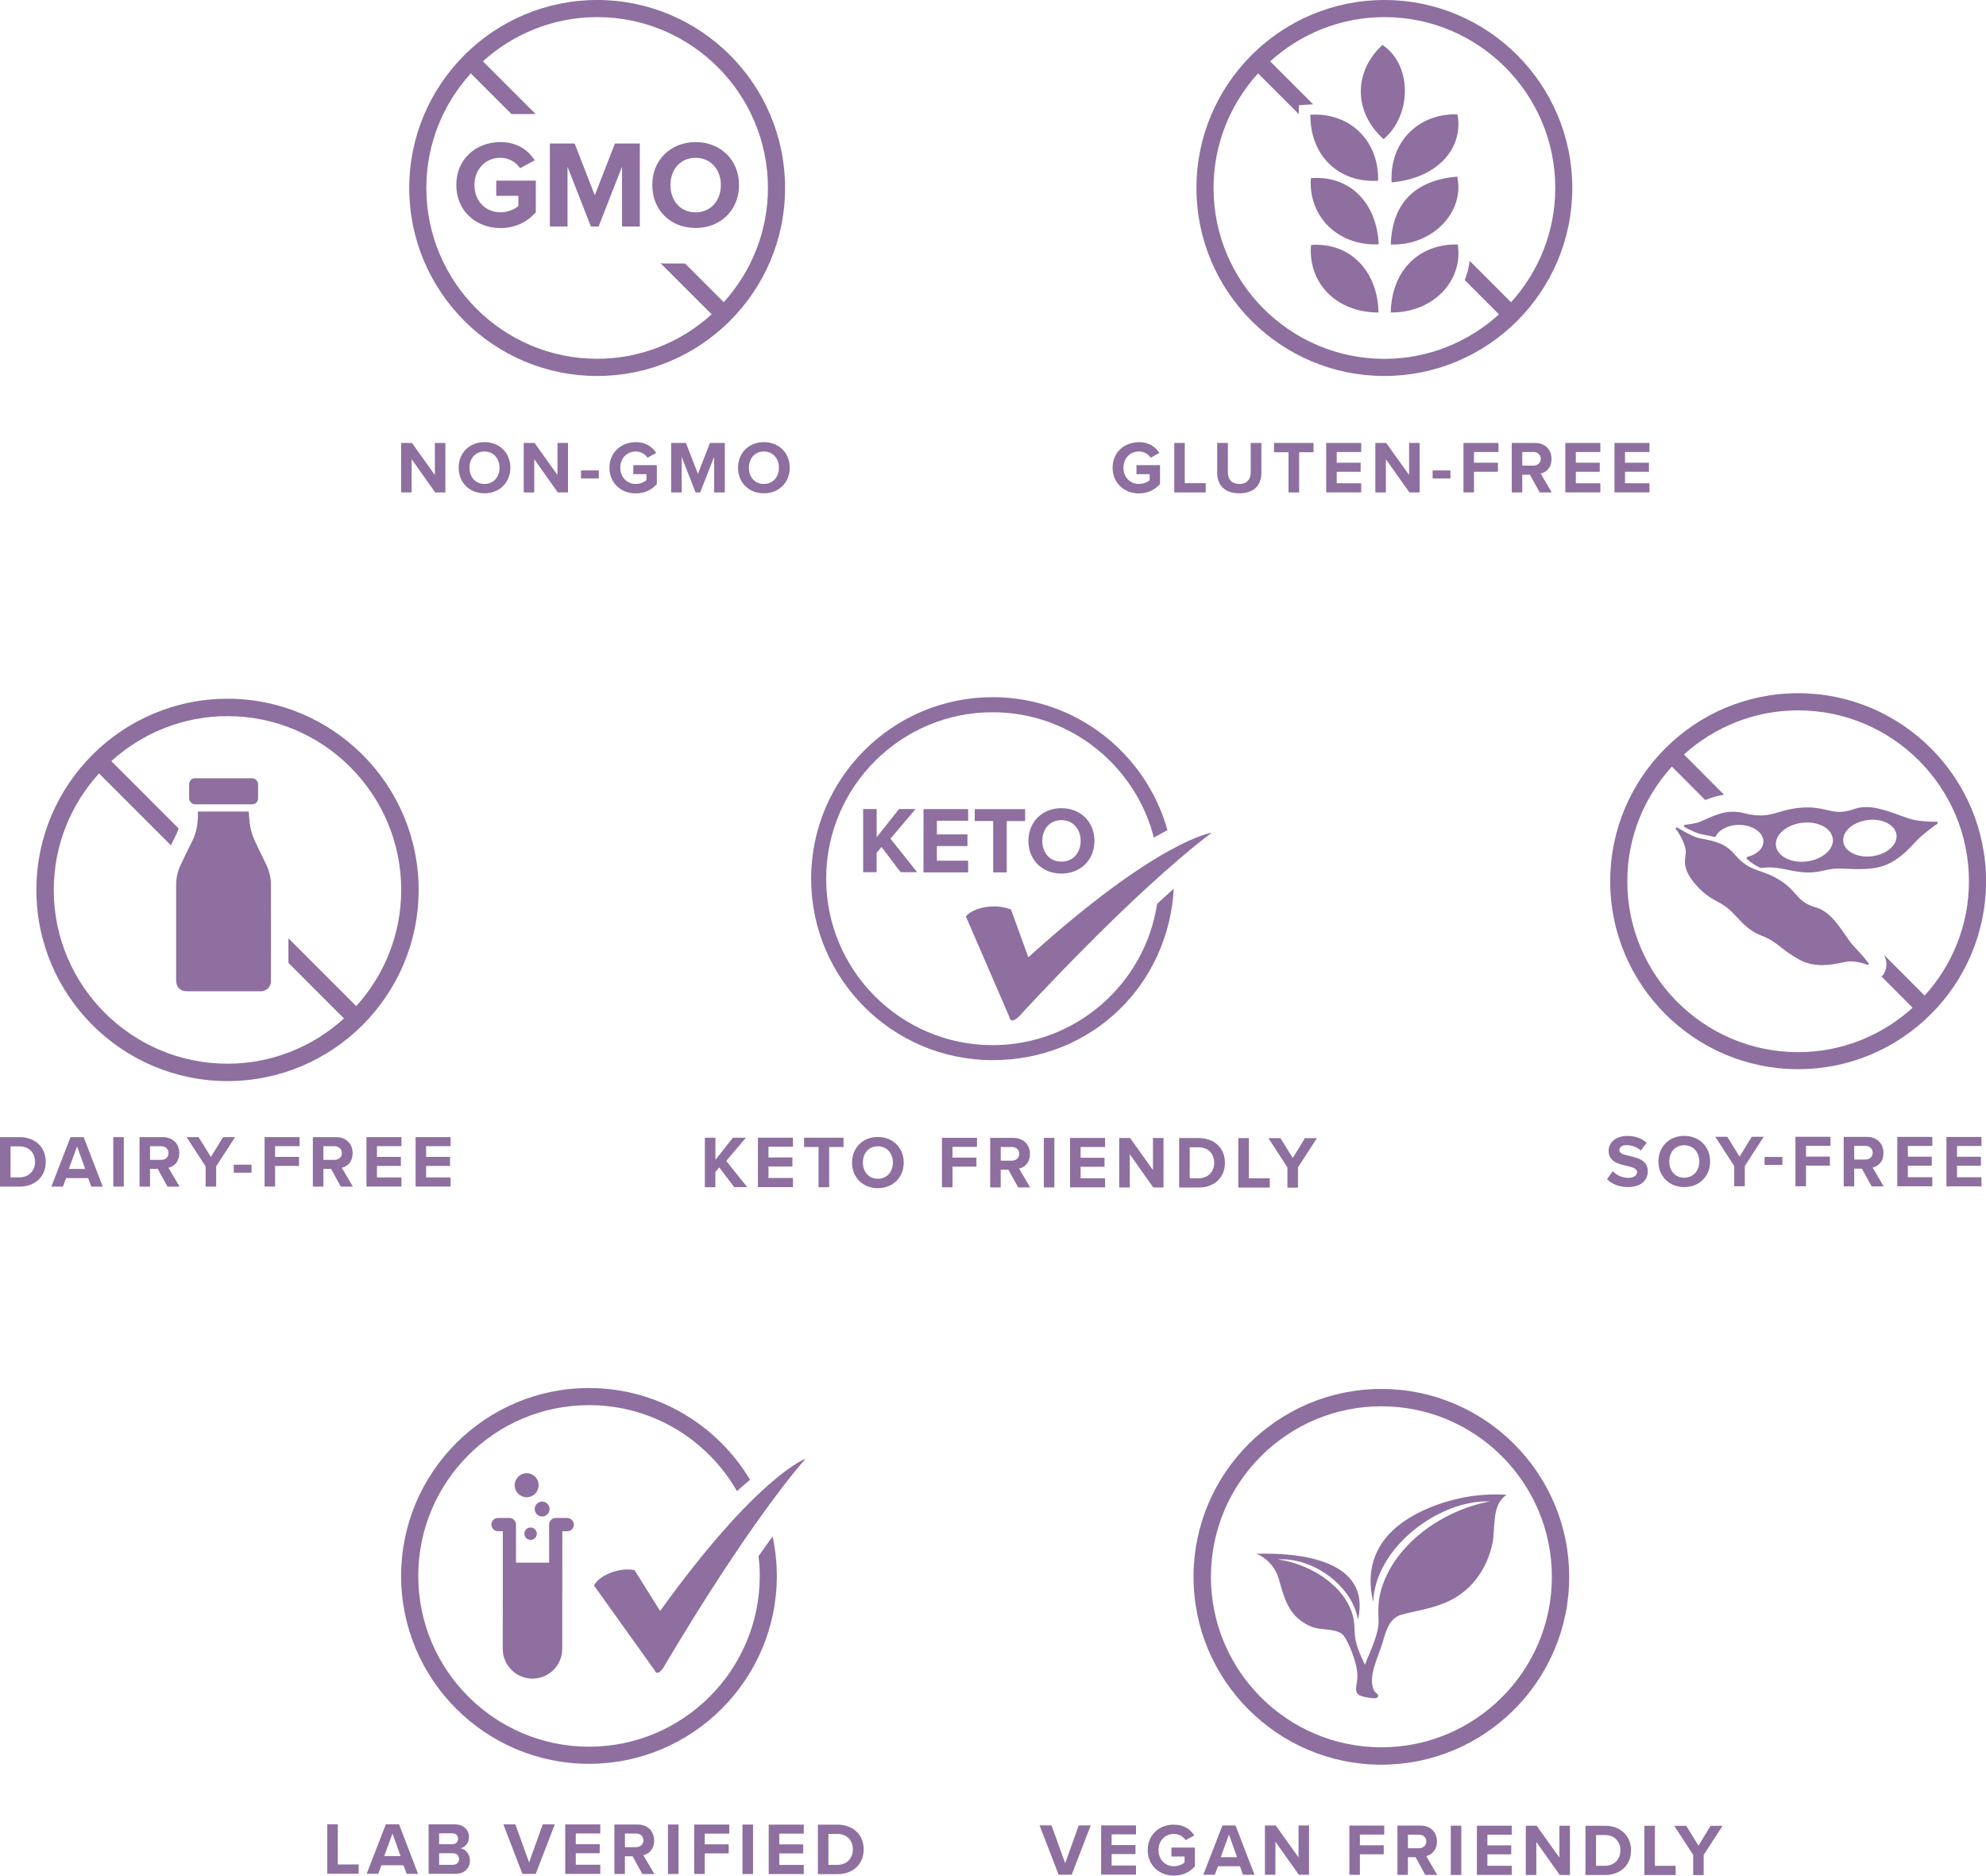<svg viewBox="0 0 430.7 406.68" xmlns="http://www.w3.org/2000/svg" id="Layer_2"><defs><style>.cls-1{fill:#8e6fa0;stroke-width:0px;}</style></defs><g id="Layer_1-2"><g id="Layer_1-2"><path d="M94.38,106.77l-5.11-7.21v7.21h-2.28v-10.73h2.35l4.97,6.95v-6.95h2.28v10.73h-2.21Z" class="cls-1"></path><path d="M105.07,95.86c3.25,0,5.61,2.32,5.61,5.55s-2.36,5.55-5.61,5.55-5.6-2.32-5.6-5.55,2.36-5.55,5.6-5.55ZM105.07,97.89c-1.98,0-3.25,1.51-3.25,3.52s1.27,3.52,3.25,3.52,3.26-1.53,3.26-3.52-1.29-3.52-3.26-3.52Z" class="cls-1"></path><path d="M120.97,106.77l-5.11-7.21v7.21h-2.28v-10.73h2.35l4.97,6.95v-6.95h2.28v10.73h-2.21Z" class="cls-1"></path><path d="M126,103.74v-1.74h3.86v1.74h-3.86Z" class="cls-1"></path><path d="M137.88,95.86c2.22,0,3.62,1.08,4.44,2.35l-1.9,1.03c-.5-.76-1.42-1.35-2.54-1.35-1.95,0-3.36,1.5-3.36,3.52s1.42,3.52,3.36,3.52c.98,0,1.85-.4,2.32-.82v-1.3h-2.86v-1.96h5.11v4.1c-1.09,1.22-2.62,2.03-4.57,2.03-3.14,0-5.71-2.19-5.71-5.56s2.57-5.55,5.71-5.55h0Z" class="cls-1"></path><path d="M154.87,106.77v-7.72l-3.02,7.72h-1l-3.02-7.72v7.72h-2.28v-10.73h3.2l2.61,6.69,2.61-6.69h3.22v10.73h-2.32Z" class="cls-1"></path><path d="M165.66,95.86c3.25,0,5.61,2.32,5.61,5.55s-2.36,5.55-5.61,5.55-5.6-2.32-5.6-5.55,2.36-5.55,5.6-5.55ZM165.66,97.89c-1.98,0-3.25,1.51-3.25,3.52s1.27,3.52,3.25,3.52,3.26-1.53,3.26-3.52-1.29-3.52-3.26-3.52Z" class="cls-1"></path><path d="M129.51,0c-22.47,0-40.76,18.28-40.76,40.76s18.28,40.76,40.75,40.76,40.76-18.28,40.76-40.76S151.98,0,129.51,0ZM156.97,65.53l-8.4-8.4h-4.77c-.2,0-.37-.06-.56-.08l11.1,11.1c-6.58,5.97-15.28,9.64-24.84,9.64-20.42,0-37.04-16.62-37.04-37.04,0-9.56,3.67-18.26,9.64-24.84l8.82,8.82h5.25l-11.44-11.44c6.57-5.93,15.24-9.58,24.77-9.58,20.43,0,37.04,16.62,37.04,37.04,0,9.53-3.65,18.2-9.58,24.77h0Z" class="cls-1"></path><path d="M108.52,30.81c3.72,0,6.07,1.81,7.45,3.94l-3.18,1.73c-.84-1.27-2.37-2.27-4.26-2.27-3.27,0-5.64,2.51-5.64,5.91s2.37,5.91,5.64,5.91c1.65,0,3.1-.67,3.89-1.38v-2.19h-4.8v-3.29h8.58v6.88c-1.84,2.05-4.4,3.4-7.66,3.4-5.26,0-9.58-3.67-9.58-9.34s4.32-9.31,9.58-9.31h-.02Z" class="cls-1"></path><path d="M134.89,36.16l-5.07,12.95h-1.67l-5.07-12.95v12.95h-3.83v-18h5.37l4.37,11.23,4.37-11.23h5.4v18h-3.86v-12.95h-.01Z" class="cls-1"></path><path d="M150.85,30.81c5.45,0,9.42,3.89,9.42,9.31s-3.97,9.31-9.42,9.31-9.39-3.89-9.39-9.31,3.97-9.31,9.39-9.31ZM150.85,34.22c-3.32,0-5.45,2.54-5.45,5.91s2.13,5.91,5.45,5.91,5.48-2.56,5.48-5.91-2.16-5.91-5.48-5.91Z" class="cls-1"></path><path d="M247,95.86c2.22,0,3.62,1.08,4.44,2.35l-1.9,1.03c-.5-.76-1.42-1.35-2.54-1.35-1.95,0-3.36,1.5-3.36,3.52s1.42,3.52,3.36,3.52c.98,0,1.85-.4,2.32-.82v-1.3h-2.86v-1.96h5.11v4.1c-1.09,1.22-2.62,2.03-4.57,2.03-3.14,0-5.71-2.19-5.71-5.56s2.57-5.55,5.71-5.55h0Z" class="cls-1"></path><path d="M254.66,106.77v-10.73h2.28v8.72h4.54v2.01h-6.82,0Z" class="cls-1"></path><path d="M263.97,96.04h2.32v6.37c0,1.5.82,2.52,2.49,2.52s2.46-1.03,2.46-2.52v-6.37h2.32v6.43c0,2.67-1.53,4.49-4.78,4.49s-4.81-1.83-4.81-4.47v-6.45h0Z" class="cls-1"></path><path d="M279.44,106.77v-8.72h-3.14v-2.01h8.56v2.01h-3.12v8.72h-2.3Z" class="cls-1"></path><path d="M287.61,106.77v-10.73h7.59v1.96h-5.31v2.33h5.19v1.96h-5.19v2.49h5.31v1.98h-7.59Z" class="cls-1"></path><path d="M305.66,106.77l-5.11-7.21v7.21h-2.28v-10.73h2.35l4.97,6.95v-6.95h2.28v10.73h-2.21Z" class="cls-1"></path><path d="M310.69,103.74v-1.74h3.86v1.74h-3.86Z" class="cls-1"></path><path d="M317.38,106.77v-10.73h7.59v1.96h-5.31v2.33h5.19v1.96h-5.19v4.47h-2.28Z" class="cls-1"></path><path d="M333.91,106.77l-2.11-3.84h-1.67v3.84h-2.28v-10.73h5.02c2.24,0,3.6,1.46,3.6,3.46s-1.19,2.91-2.35,3.18l2.41,4.09s-2.62,0-2.62,0ZM332.53,98h-2.4v2.96h2.4c.92,0,1.61-.58,1.61-1.48s-.69-1.48-1.61-1.48Z" class="cls-1"></path><path d="M339.47,106.77v-10.73h7.59v1.96h-5.31v2.33h5.19v1.96h-5.19v2.49h5.31v1.98h-7.59Z" class="cls-1"></path><path d="M350.13,106.77v-10.73h7.59v1.96h-5.31v2.33h5.19v1.96h-5.19v2.49h5.31v1.98h-7.59Z" class="cls-1"></path><path d="M300.23,0c-22.47,0-40.76,18.28-40.76,40.76s18.28,40.76,40.76,40.76,40.75-18.28,40.75-40.76S322.71,0,300.23,0ZM327.7,65.54l-8.99-8.99c-.14,1.45-.52,2.84-1.06,4.18l7.43,7.43c-6.58,5.97-15.28,9.65-24.85,9.65-20.43,0-37.05-16.62-37.05-37.05,0-9.56,3.67-18.27,9.65-24.85l8.83,8.83.02-1.93,3.09-.2-9.31-9.31c6.57-5.94,15.25-9.59,24.78-9.59,20.43,0,37.05,16.62,37.05,37.05,0,9.53-3.65,18.21-9.59,24.78Z" class="cls-1"></path><path d="M301.8,39.54c-.5-8.68,5.76-15.02,14.29-14.74,1.36,7.61-4.62,13.89-14.29,14.74Z" class="cls-1"></path><path d="M298.96,67.76c-9.08.02-15.35-6.38-14.64-14.64,8.26-.64,14.44,5.44,14.64,14.64Z" class="cls-1"></path><path d="M301.61,67.75c.2-9.07,6.05-14.9,14.54-14.75,1.22,7.97-5.43,14.85-14.54,14.75Z" class="cls-1"></path><path d="M284.18,24.88c8.63-.53,14.89,5.69,14.69,14.31-8.54.51-14.76-5.44-14.69-14.31Z" class="cls-1"></path><path d="M301.62,53.01c.29-8.95,5.24-13.93,14.41-14.72,1.68,7.68-5.35,15.03-14.41,14.72Z" class="cls-1"></path><path d="M299,52.97c-8.82.42-15.32-6.06-14.71-14.34,8.24-.66,14.26,5.11,14.71,14.34Z" class="cls-1"></path><path d="M300.06,30.17c-6.53-5.83-6.56-14.61-.26-20.42,6.41,4.17,6.49,15.15.26,20.42Z" class="cls-1"></path><path d="M0,257.28v-10.73h4.23c3.36,0,5.69,2.14,5.69,5.37s-2.33,5.36-5.69,5.36c0,0-4.23,0-4.23,0ZM2.29,255.27h1.95c2.12,0,3.36-1.53,3.36-3.35s-1.16-3.36-3.36-3.36h-1.95v6.71Z" class="cls-1"></path><path d="M19.8,257.28l-.68-1.85h-4.79l-.68,1.85h-2.51l4.15-10.73h2.86l4.13,10.73h-2.49.01ZM16.72,248.53l-1.79,4.92h3.55l-1.77-4.92h.01Z" class="cls-1"></path><path d="M24.57,257.28v-10.73h2.28v10.73h-2.28Z" class="cls-1"></path><path d="M36.32,257.28l-2.11-3.84h-1.67v3.84h-2.28v-10.73h5.02c2.24,0,3.6,1.46,3.6,3.46s-1.19,2.91-2.35,3.18l2.41,4.09h-2.62ZM34.94,248.52h-2.4v2.96h2.4c.92,0,1.61-.58,1.61-1.48s-.69-1.48-1.61-1.48Z" class="cls-1"></path><path d="M44.59,257.28v-4.39l-4.13-6.34h2.61l2.67,4.31,2.64-4.31h2.6l-4.1,6.34v4.39h-2.29Z" class="cls-1"></path><path d="M50.69,254.26v-1.74h3.86v1.74h-3.86Z" class="cls-1"></path><path d="M57.38,257.28v-10.73h7.59v1.96h-5.31v2.33h5.19v1.96h-5.19v4.47h-2.28Z" class="cls-1"></path><path d="M73.91,257.28l-2.11-3.84h-1.67v3.84h-2.28v-10.73h5.02c2.24,0,3.6,1.46,3.6,3.46s-1.19,2.91-2.35,3.18l2.41,4.09h-2.62ZM72.53,248.52h-2.4v2.96h2.4c.92,0,1.61-.58,1.61-1.48s-.69-1.48-1.61-1.48Z" class="cls-1"></path><path d="M79.47,257.28v-10.73h7.59v1.96h-5.31v2.33h5.19v1.96h-5.19v2.49h5.31v1.98h-7.59Z" class="cls-1"></path><path d="M90.13,257.28v-10.73h7.59v1.96h-5.31v2.33h5.19v1.96h-5.19v2.49h5.31v1.98h-7.59Z" class="cls-1"></path><path d="M49.34,151.5c-22.86,0-41.45,18.6-41.45,41.45s18.59,41.45,41.45,41.45,41.45-18.6,41.45-41.45-18.6-41.45-41.45-41.45ZM77.26,218.15l-14.71-14.71v5.33l12.05,12.05c-6.69,6.07-15.54,9.81-25.26,9.81-20.78,0-37.68-16.9-37.68-37.68,0-9.73,3.74-18.57,9.81-25.26l15.6,15.6c.43-.88.85-1.76,1.28-2.64.16-.32.25-.7.37-1.05l-14.58-14.58c6.68-6.04,15.5-9.75,25.2-9.75,20.77,0,37.67,16.9,37.67,37.68,0,9.69-3.71,18.51-9.75,25.2h0Z" class="cls-1"></path><path d="M42.95,175.96h10.99c.1,1.11.13,2.2.33,3.25.18.96.47,1.93.87,2.83.82,1.83,1.75,3.61,2.61,5.43.67,1.41,1.01,2.92,1.01,4.48.02,7.78,0,12.95,0,20.73,0,1.31-.95,2.25-2.26,2.25h-15.98c-1.41,0-2.31-.9-2.32-2.32,0-7.8-.01-12.99,0-20.8,0-1.51.36-2.98,1.01-4.35.81-1.71,1.64-3.42,2.49-5.12.85-1.69,1.19-3.5,1.22-5.37v-1.01h.03Z" class="cls-1"></path><rect ry="1.26" rx="1.26" height="5.65" width="14.95" y="168.74" x="41.02" class="cls-1"></rect><path d="M349.75,253.93c.76.79,1.93,1.45,3.41,1.45,1.25,0,1.87-.6,1.87-1.21,0-.8-.93-1.08-2.17-1.37-1.75-.4-4-.88-4-3.28,0-1.79,1.54-3.23,4.07-3.23,1.7,0,3.12.51,4.18,1.5l-1.27,1.67c-.87-.8-2.03-1.17-3.07-1.17s-1.58.45-1.58,1.09c0,.72.9.95,2.14,1.24,1.77.4,4.02.93,4.02,3.31,0,1.96-1.4,3.44-4.29,3.44-2.06,0-3.54-.69-4.55-1.7l1.25-1.74h0Z" class="cls-1"></path><path d="M365.26,246.28c3.25,0,5.61,2.32,5.61,5.55,0,3.23-2.36,5.55-5.61,5.55-3.25,0-5.6-2.32-5.6-5.55,0-3.23,2.36-5.55,5.6-5.55ZM365.26,248.31c-1.98,0-3.25,1.51-3.25,3.52,0,2.01,1.27,3.52,3.25,3.52,1.98,0,3.26-1.53,3.26-3.52s-1.29-3.52-3.26-3.52Z" class="cls-1"></path><path d="M376.1,257.2v-4.39s-4.12-6.34-4.12-6.34h2.61s2.67,4.31,2.67,4.31l2.64-4.31h2.6s-4.11,6.34-4.11,6.34v4.39s-2.28,0-2.28,0h0Z" class="cls-1"></path><path d="M382.68,252.59v-1.74s3.86,0,3.86,0v1.74s-3.86,0-3.86,0Z" class="cls-1"></path><path d="M389.37,257.21v-10.73s7.6,0,7.6,0v1.96s-5.31,0-5.31,0v2.33s5.19,0,5.19,0v1.96s-5.19,0-5.19,0v4.47s-2.28,0-2.28,0h0Z" class="cls-1"></path><path d="M405.9,257.23l-2.11-3.84h-1.67s0,3.84,0,3.84h-2.28s0-10.73,0-10.73h5.02c2.24,0,3.6,1.47,3.6,3.47,0,2-1.19,2.91-2.35,3.18l2.41,4.09h-2.62s0,0,0,0ZM404.52,248.45h-2.4s0,2.96,0,2.96h2.4c.92,0,1.61-.58,1.61-1.48s-.69-1.48-1.61-1.48h0Z" class="cls-1"></path><path d="M411.46,257.23v-10.73s7.6,0,7.6,0v1.96s-5.31,0-5.31,0v2.33s5.19,0,5.19,0v1.96s-5.19,0-5.19,0v2.49s5.31,0,5.31,0v1.98s-7.59,0-7.59,0h0Z" class="cls-1"></path><path d="M422.12,257.24v-10.73s7.6,0,7.6,0v1.96s-5.31,0-5.31,0v2.33s5.19,0,5.19,0v1.96s-5.19,0-5.19,0v2.49s5.31,0,5.31,0v1.98s-7.59,0-7.59,0h0Z" class="cls-1"></path><path d="M365.51,185.64c.05-.42.1-.81.07-1.2-.15-1.99-2.1-4.66-2.12-4.68-.06-.09-.06-.21.02-.29.07-.08.19-.1.28-.04.03.02,3.23,1.98,4.62,2.27.3.06.6.12.9.18,2.38.46,4.84.93,6.88,3.33,2.12,2.49,3.72,3.05,5.57,3.69,1.17.41,2.5.86,4.12,1.86,1.82,1.12,2.74,2.16,3.56,3.09,1.09,1.23,1.95,2.19,4.46,2.92,2.78.8,4.71,3.62,6.27,5.89.68.99,1.32,1.92,1.93,2.54,1.55,1.58,3.16,3.62,3.17,3.64.06.08.06.19,0,.27-.02.03-.05.06-.09.07-.05.02-.12.03-.17,0-.03-.01-2.51-.96-4.35-.69-.31.05-.68.12-1.11.21-2.21.46-5.92,1.23-9.31-.63-1.79-.97-2.93-1.87-3.94-2.66-1.25-.98-2.33-1.82-4.27-2.55-2.43-.91-3.99-2.57-5.36-4.03-.69-.73-1.34-1.42-2.05-1.99-.83-.65-1.54-1.04-2.3-1.45-1.19-.64-2.41-1.31-4.05-3.05-3.15-3.35-2.92-5.22-2.73-6.72v.03Z" class="cls-1"></path><path d="M395.22,188.82c2.27-.6,3.82-.53,5.62-.44,1.45.07,3.09.15,5.38-.13,1.09-.13,2.16-.43,3.2-.9h0c2.63-1.2,4.55-3.26,5.82-4.63.34-.37.63-.68.89-.92,1.56-1.49,3.96-3.16,3.99-3.17.09-.07.13-.18.1-.29-.04-.11-.14-.18-.25-.18-.02,0-2.24.08-4.67-.35-.97-.17-2.17-.62-3.44-1.08-2.93-1.08-6.57-2.42-9.66-1.34-2.8.98-4.23.65-6.04.23-1.36-.32-2.9-.67-5.32-.52-2.16.14-3.68.58-5.03.98-2.14.62-3.98,1.16-7.58.23-3.45-.88-6.04.29-8.54,1.42-.32.14-.63.29-.95.42-.59.26-1.74.5-3.32.69-.11,0-.2.1-.22.21s.03.22.13.27c1.57.85,2.73,1.36,3.45,1.51.33.07.67.13,1.01.2.66.13,1.35.26,2.03.43.12.03.24-.03.29-.14.68-1.45,2.81-2.5,5.08-2.47,2.91.03,5.27,1.66,5.24,3.63-.01,1.17-.88,2.25-2.32,2.91-.36.17-.76.3-1.17.4-.09.02-.16.09-.19.19-.02.09,0,.19.08.25.92.84,1.85,1.45,2.93,1.94.04.02.09.03.13.02.74-.08,1.55-.15,2.54-.1,1.03.05,2.08.27,3.2.49,2.22.45,4.74.97,7.59.22h0ZM397.48,181.83c.2,1.63-1.02,3.3-3.13,4.25-.78.35-1.63.59-2.52.7-3.4.42-6.4-1.12-6.69-3.43-.2-1.63,1.02-3.3,3.12-4.25.78-.35,1.63-.59,2.52-.7,3.4-.42,6.4,1.12,6.69,3.43h.01ZM399.75,182.44c-.19-1.52.96-3.08,2.92-3.98.73-.33,1.52-.55,2.36-.66,3.19-.4,6,1.04,6.26,3.21.19,1.52-.96,3.08-2.92,3.98-.73.33-1.52.55-2.37.66-1.56.19-3.07-.04-4.27-.66-1.16-.61-1.87-1.5-2-2.53h.02Z" class="cls-1"></path><path d="M389.99,150.3c-22.47-.02-40.77,18.25-40.79,40.73-.02,22.48,18.25,40.77,40.73,40.79,22.48.02,40.77-18.25,40.78-40.73s-18.25-40.77-40.72-40.79ZM417.4,215.87l-8.85-8.87c.79,1.39.76,3.13-.2,4.42-.09.12-.24.17-.34.28l6.78,6.8c-6.58,5.96-15.29,9.64-24.86,9.63-20.43-.02-37.04-16.65-37.02-37.08,0-9.56,3.69-18.27,9.67-24.84l7.24,7.26c1.21-.5,2.56-.94,4.07-1.16l-8.7-8.72c6.57-5.93,15.26-9.58,24.79-9.57,20.43.02,37.04,16.65,37.02,37.08,0,9.53-3.66,18.21-9.61,24.77h.01Z" class="cls-1"></path><path d="M159.23,257.4l-3.25-4.29-.84,1v3.3s-2.28,0-2.28,0v-10.73s2.29,0,2.29,0v4.79s3.8-4.79,3.8-4.79h2.81s-4.26,5.03-4.26,5.03l4.55,5.69h-2.81s0,0,0,0Z" class="cls-1"></path><path d="M164.37,257.4v-10.73s7.6,0,7.6,0v1.96s-5.31,0-5.31,0v2.33s5.19,0,5.19,0v1.96s-5.19,0-5.19,0v2.49s5.31,0,5.31,0v1.98s-7.59,0-7.59,0h0Z" class="cls-1"></path><path d="M177.51,257.41v-8.72s-3.13,0-3.13,0v-2.01s8.56,0,8.56,0v2.01s-3.12,0-3.12,0v8.72s-2.31,0-2.31,0Z" class="cls-1"></path><path d="M190.38,246.52c3.25,0,5.61,2.32,5.61,5.55,0,3.23-2.36,5.55-5.61,5.55-3.25,0-5.6-2.32-5.6-5.55,0-3.23,2.36-5.55,5.6-5.55ZM190.38,248.54c-1.98,0-3.25,1.51-3.25,3.52s1.27,3.52,3.25,3.52c1.98,0,3.26-1.53,3.26-3.52s-1.29-3.52-3.26-3.52Z" class="cls-1"></path><path d="M204.28,257.43v-10.73s7.6,0,7.6,0v1.96s-5.31,0-5.31,0v2.33s5.19,0,5.19,0v1.96s-5.19,0-5.19,0v4.47s-2.28,0-2.28,0h0Z" class="cls-1"></path><path d="M220.8,257.45l-2.11-3.84h-1.67s0,3.84,0,3.84h-2.28s0-10.73,0-10.73h5.02c2.24,0,3.6,1.47,3.6,3.47,0,2-1.19,2.91-2.35,3.18l2.41,4.09h-2.62ZM219.43,248.69h-2.4s0,2.96,0,2.96h2.4c.92,0,1.61-.58,1.61-1.48s-.69-1.48-1.61-1.48h0Z" class="cls-1"></path><path d="M226.37,257.45v-10.73s2.29,0,2.29,0v10.73s-2.29,0-2.29,0Z" class="cls-1"></path><path d="M232.06,257.46v-10.73s7.6,0,7.6,0v1.96s-5.31,0-5.31,0v2.33s5.19,0,5.19,0v1.96s-5.19,0-5.19,0v2.49s5.31,0,5.31,0v1.98s-7.59,0-7.59,0h0Z" class="cls-1"></path><path d="M250.11,257.47l-5.1-7.21v7.21s-2.29,0-2.29,0v-10.73s2.36,0,2.36,0l4.96,6.95v-6.95s2.29,0,2.29,0v10.73s-2.21,0-2.21,0h-.01Z" class="cls-1"></path><path d="M255.72,257.48v-10.73s4.24,0,4.24,0c3.36,0,5.69,2.14,5.69,5.37,0,3.23-2.33,5.36-5.69,5.36h-4.23ZM258.01,255.47h1.95c2.12,0,3.36-1.53,3.36-3.35s-1.16-3.36-3.36-3.36h-1.95s0,6.71,0,6.71Z" class="cls-1"></path><path d="M268.55,257.49v-10.73s2.29,0,2.29,0v8.72s4.53,0,4.53,0v2.01s-6.82,0-6.82,0Z" class="cls-1"></path><path d="M279.2,257.5v-4.39s-4.12-6.34-4.12-6.34h2.61s2.67,4.31,2.67,4.31l2.64-4.31h2.6s-4.11,6.34-4.11,6.34v4.39s-2.28,0-2.28,0h-.01Z" class="cls-1"></path><path d="M191.18,183.63l-1.07,1.27v4.21s-2.92,0-2.92,0v-13.7s2.93,0,2.93,0v6.12s4.85-6.12,4.85-6.12h3.59s-5.45,6.43-5.45,6.43l5.8,7.27h-3.6s-4.15-5.49-4.15-5.49h.01Z" class="cls-1"></path><path d="M200.27,175.43h9.69s0,2.52,0,2.52h-6.78s0,2.97,0,2.97h6.63s0,2.52,0,2.52h-6.63s0,3.17,0,3.17h6.78s0,2.54,0,2.54h-9.69s.01-13.71.01-13.71h0Z" class="cls-1"></path><path d="M215.4,178.01h-4.01s0-2.57,0-2.57h10.93s0,2.58,0,2.58h-3.99s0,11.13,0,11.13h-2.94s0-11.13,0-11.13h0Z" class="cls-1"></path><path d="M230.19,175.23c4.15,0,7.17,2.97,7.16,7.1s-3.03,7.09-7.18,7.08-7.15-2.97-7.14-7.1,3.03-7.09,7.16-7.08ZM230.19,177.82c-2.53,0-4.15,1.93-4.15,4.5s1.62,4.5,4.15,4.5c2.53,0,4.17-1.95,4.17-4.5,0-2.55-1.64-4.5-4.17-4.5Z" class="cls-1"></path><path d="M219.26,197.21c-3.71-1.51-8.42-.3-9.79,1.5l9.48,21.89s.09.93.9.58c.81-.34,1.34-1.01,1.34-1.01,0,0,24.39-26.71,41.6-39.62,0,0-11.58,1.5-39.78,27.01l-3.75-10.35h0Z" class="cls-1"></path><path d="M250.94,195.99c-2.64,17.33-17.66,30.64-35.71,30.62-19.9-.02-36.08-16.22-36.06-36.12.02-19.9,16.22-36.08,36.12-36.06,16.82.01,30.97,11.6,34.95,27.19,1.05-.61,2.03-1.15,2.94-1.62-4.61-16.59-19.84-28.83-37.89-28.84-21.7-.02-39.36,17.62-39.38,39.32s17.62,39.36,39.32,39.38c21.7.02,38.19-16.48,39.32-37.18-1.2,1.08-2.41,2.18-3.62,3.3h0Z" class="cls-1"></path><path d="M70.97,406.26v-10.73s2.29,0,2.29,0v8.72s4.53,0,4.53,0v2.01s-6.82,0-6.82,0Z" class="cls-1"></path><path d="M88.18,406.27l-.68-1.85h-4.79s-.68,1.85-.68,1.85h-2.51s4.16-10.73,4.16-10.73h2.86s4.12,10.74,4.12,10.74h-2.49s.01,0,.01,0ZM85.12,397.52l-1.79,4.92h3.55s-1.77-4.92-1.77-4.92h.01Z" class="cls-1"></path><path d="M92.95,406.28v-10.73s5.66,0,5.66,0c2.04,0,3.09,1.3,3.09,2.73,0,1.35-.84,2.25-1.85,2.46,1.14.18,2.06,1.29,2.06,2.64,0,1.61-1.08,2.89-3.12,2.89h-5.82s0,0,0,0ZM95.23,399.86h2.86c.77,0,1.25-.5,1.25-1.19s-.48-1.17-1.25-1.17h-2.86s0,2.36,0,2.36ZM95.23,404.33h2.94c.87,0,1.38-.5,1.38-1.27,0-.68-.48-1.25-1.38-1.25h-2.94s0,2.53,0,2.53h0Z" class="cls-1"></path><path d="M113.3,406.29l-4.14-10.73h2.61s2.97,8.25,2.97,8.25l2.97-8.25h2.61s-4.14,10.73-4.14,10.73h-2.86s-.02,0-.02,0Z" class="cls-1"></path><path d="M122.58,406.3v-10.73s7.6,0,7.6,0v1.96s-5.31,0-5.31,0v2.33s5.19,0,5.19,0v1.96s-5.19,0-5.19,0v2.49s5.31,0,5.31,0v1.98s-7.59,0-7.59,0h0Z" class="cls-1"></path><path d="M139.3,406.32l-2.11-3.84h-1.67s0,3.84,0,3.84h-2.28s0-10.73,0-10.73h5.02c2.24,0,3.6,1.47,3.6,3.47,0,2-1.19,2.91-2.35,3.18l2.41,4.09h-2.62ZM137.93,397.54h-2.4s0,2.96,0,2.96h2.4c.92,0,1.61-.58,1.61-1.48s-.69-1.48-1.61-1.48h0Z" class="cls-1"></path><path d="M144.86,406.32v-10.73s2.29,0,2.29,0v10.73s-2.29,0-2.29,0Z" class="cls-1"></path><path d="M150.55,406.33v-10.73s7.6,0,7.6,0v1.96s-5.31,0-5.31,0v2.33s5.19,0,5.19,0v1.96s-5.19,0-5.19,0v4.47s-2.28,0-2.28,0h0Z" class="cls-1"></path><path d="M161.02,406.33v-10.73s2.29,0,2.29,0v10.73s-2.29,0-2.29,0Z" class="cls-1"></path><path d="M166.71,406.34v-10.73s7.6,0,7.6,0v1.96s-5.31,0-5.31,0v2.33s5.19,0,5.19,0v1.96s-5.19,0-5.19,0v2.49s5.31,0,5.31,0v1.98s-7.59,0-7.59,0h0Z" class="cls-1"></path><path d="M177.37,406.35v-10.73s4.24,0,4.24,0c3.36,0,5.69,2.14,5.69,5.37,0,3.23-2.33,5.36-5.69,5.36h-4.23ZM179.65,404.34h1.95c2.12,0,3.36-1.53,3.36-3.35s-1.16-3.36-3.36-3.36h-1.95s0,6.71,0,6.71Z" class="cls-1"></path><path d="M123.02,329.12h-2.5c-.79,0-1.43.65-1.43,1.44v8.26s-7.19,0-7.19,0v-8.26c0-.79-.63-1.44-1.42-1.44h-2.48c-.79,0-1.43.65-1.43,1.44s.64,1.43,1.43,1.43h1.05s-.02,25.5-.02,25.5c0,3.56,2.88,6.46,6.44,6.47,3.56,0,6.45-2.89,6.46-6.45l.02-25.5h1.07c.79,0,1.43-.63,1.43-1.43s-.64-1.44-1.44-1.44h0Z" class="cls-1"></path><path d="M114.22,324.63c1.44,0,2.59-1.16,2.59-2.61s-1.16-2.6-2.59-2.6c-1.43,0-2.61,1.17-2.61,2.6s1.17,2.61,2.61,2.61h0Z" class="cls-1"></path><path d="M117.57,328.81c.89,0,1.62-.73,1.62-1.62s-.73-1.62-1.62-1.62c-.89,0-1.61.73-1.61,1.62,0,.89.73,1.62,1.61,1.62h0Z" class="cls-1"></path><path d="M113.72,332.54c0,.74.61,1.34,1.35,1.34s1.35-.6,1.35-1.34-.6-1.35-1.35-1.35-1.35.61-1.35,1.35h0Z" class="cls-1"></path><path d="M164.5,337.41c.17,1.42.27,2.85.27,4.31-.02,20.42-16.64,37.02-37.06,37-20.42-.02-37.02-16.64-37-37.06.02-20.42,16.64-37.02,37.06-37,13.72.01,25.68,7.53,32.06,18.65,1.02-.93,1.96-1.75,2.83-2.47-7.12-11.88-20.07-19.88-34.9-19.89-22.46-.02-40.75,18.24-40.77,40.71s18.25,40.76,40.71,40.77c22.46.02,40.75-18.24,40.77-40.71,0-2.95-.33-5.82-.92-8.59-1.02,1.4-2.04,2.84-3.05,4.28h.01Z" class="cls-1"></path><path d="M137.61,340.42c-3.75-.66-7.88,1.4-8.79,3.35l13.18,18.43s.26.84.95.36c.69-.48,1.05-1.2,1.05-1.2,0,0,17.31-29.69,30.72-45.1,0,0-10.45,3.71-31.56,33.03l-5.55-8.86h0Z" class="cls-1"></path><path d="M229.57,406.45l-4.12-10.68h2.59s2.96,8.22,2.96,8.22l2.95-8.21h2.59s-4.12,10.68-4.12,10.68h-2.85Z" class="cls-1"></path><path d="M238.8,406.46v-10.68s7.56,0,7.56,0v1.95s-5.28,0-5.28,0v2.32s5.17,0,5.17,0v1.95s-5.17,0-5.17,0v2.48s5.28,0,5.28,0v1.97s-7.56,0-7.56,0Z" class="cls-1"></path><path d="M254.59,395.62c2.21,0,3.6,1.08,4.42,2.34l-1.89,1.02c-.5-.75-1.41-1.35-2.53-1.35-1.94,0-3.35,1.49-3.35,3.5s1.41,3.51,3.34,3.51c.98,0,1.84-.4,2.31-.81v-1.3s-2.85,0-2.85,0v-1.95s5.09,0,5.09,0v4.08c-1.09,1.22-2.61,2.01-4.55,2.01-3.12,0-5.68-2.18-5.68-5.54,0-3.38,2.57-5.52,5.69-5.52Z" class="cls-1"></path><path d="M269.57,406.48l-.67-1.84h-4.77s-.67,1.84-.67,1.84h-2.5s4.14-10.68,4.14-10.68h2.85s4.11,10.68,4.11,10.68h-2.48ZM266.52,397.77l-1.78,4.9h3.54s-1.76-4.9-1.76-4.9Z" class="cls-1"></path><path d="M281.68,406.49l-5.08-7.18v7.17s-2.28,0-2.28,0v-10.68s2.35,0,2.35,0l4.94,6.92v-6.92s2.28,0,2.28,0v10.68s-2.2,0-2.2,0Z" class="cls-1"></path><path d="M292.64,406.5v-10.68s7.56,0,7.56,0v1.95s-5.28,0-5.28,0v2.32s5.17,0,5.17,0v1.95s-5.17,0-5.17,0v4.45s-2.28,0-2.28,0Z" class="cls-1"></path><path d="M309.09,406.51l-2.09-3.83h-1.67s0,3.82,0,3.82h-2.27s0-10.68,0-10.68h4.99c2.22,0,3.58,1.46,3.58,3.45,0,1.89-1.19,2.9-2.34,3.17l2.4,4.07h-2.61ZM307.72,397.79h-2.38s0,2.94,0,2.94h2.38c.91,0,1.6-.57,1.6-1.47s-.69-1.47-1.6-1.47Z" class="cls-1"></path><path d="M314.63,406.52v-10.68s2.28,0,2.28,0v10.68s-2.28,0-2.28,0Z" class="cls-1"></path><path d="M320.29,406.52v-10.68s7.56,0,7.56,0v1.95s-5.28,0-5.28,0v2.32s5.17,0,5.17,0v1.95s-5.17,0-5.17,0v2.48s5.28,0,5.28,0v1.97s-7.56,0-7.56,0Z" class="cls-1"></path><path d="M338.26,406.54l-5.08-7.18v7.17s-2.28,0-2.28,0v-10.68s2.35,0,2.35,0l4.94,6.92v-6.92s2.28,0,2.28,0v10.68s-2.2,0-2.2,0Z" class="cls-1"></path><path d="M343.84,406.54v-10.68s4.22,0,4.22,0c3.34,0,5.66,2.13,5.66,5.35,0,3.22-2.33,5.33-5.67,5.33h-4.21ZM346.12,404.54h1.94c2.11,0,3.35-1.52,3.35-3.32s-1.15-3.35-3.34-3.35h-1.94s0,6.67,0,6.67Z" class="cls-1"></path><path d="M356.61,406.55v-10.68s2.28,0,2.28,0v8.68s4.51,0,4.51,0v2s-6.79,0-6.79,0Z" class="cls-1"></path><path d="M367.2,406.56v-4.37s-4.1-6.31-4.1-6.31h2.59s2.65,4.29,2.65,4.29l2.63-4.29h2.59s-4.09,6.31-4.09,6.31v4.37s-2.28,0-2.28,0Z" class="cls-1"></path><path d="M307.08,328.29c-7.61,4-11.36,10.47-9.27,19.01.4-11.66,14.19-22.16,25.33-21.77-9.96,1.84-20.41,8.91-23.5,18.79-.83,2.67-.76,4.54-.67,7.07.1,2.93-1.96,6.88-2.96,9.57-.96-2.08-2.12-4.46-2.2-6.79-.09-2.49-.23-4.23-1.53-6.59-2.86-5.18-9.38-8.71-15.19-9.46,7.46-.55,16.13,5.57,17.42,13.05,2.94-13.05-12.8-14.55-22.07-14.29,2.47.97,4.26,3.14,4.96,5.67,1.24,4.48,2.25,8.04,6.82,10.07,2.47,1.1,6.15.12,7.5,2.47,1.3,2.28,2.96,6.44,2.62,9.05-.3,2.4-.85,3.42,2.14,3.89.46.07,1.92.39,2.27-.03.5-.59-.47-.85-.78-1.49-1.45-3,1.09-7.57,1.94-10.6.68-2.4,1.49-5.13,4.05-5.82,3.65-.98,6.74-1.29,10.27-2.95,5-2.36,8.33-7.11,9.44-12.54.7-3.4-.27-8.29,3.06-10.5-6.67-.47-13.76,1.08-19.66,4.18Z" class="cls-1"></path><path d="M299.54,382.62c-22.46-.02-40.72-18.31-40.7-40.77.02-22.46,18.31-40.72,40.77-40.7,22.46.02,40.72,18.31,40.7,40.77-.02,22.46-18.31,40.72-40.77,40.7ZM299.61,304.91c-20.38-.02-36.98,16.55-37,36.94-.02,20.38,16.55,36.98,36.94,37,20.39.02,36.99-16.55,37-36.94.02-20.39-16.55-36.99-36.94-37Z" class="cls-1"></path></g></g></svg>